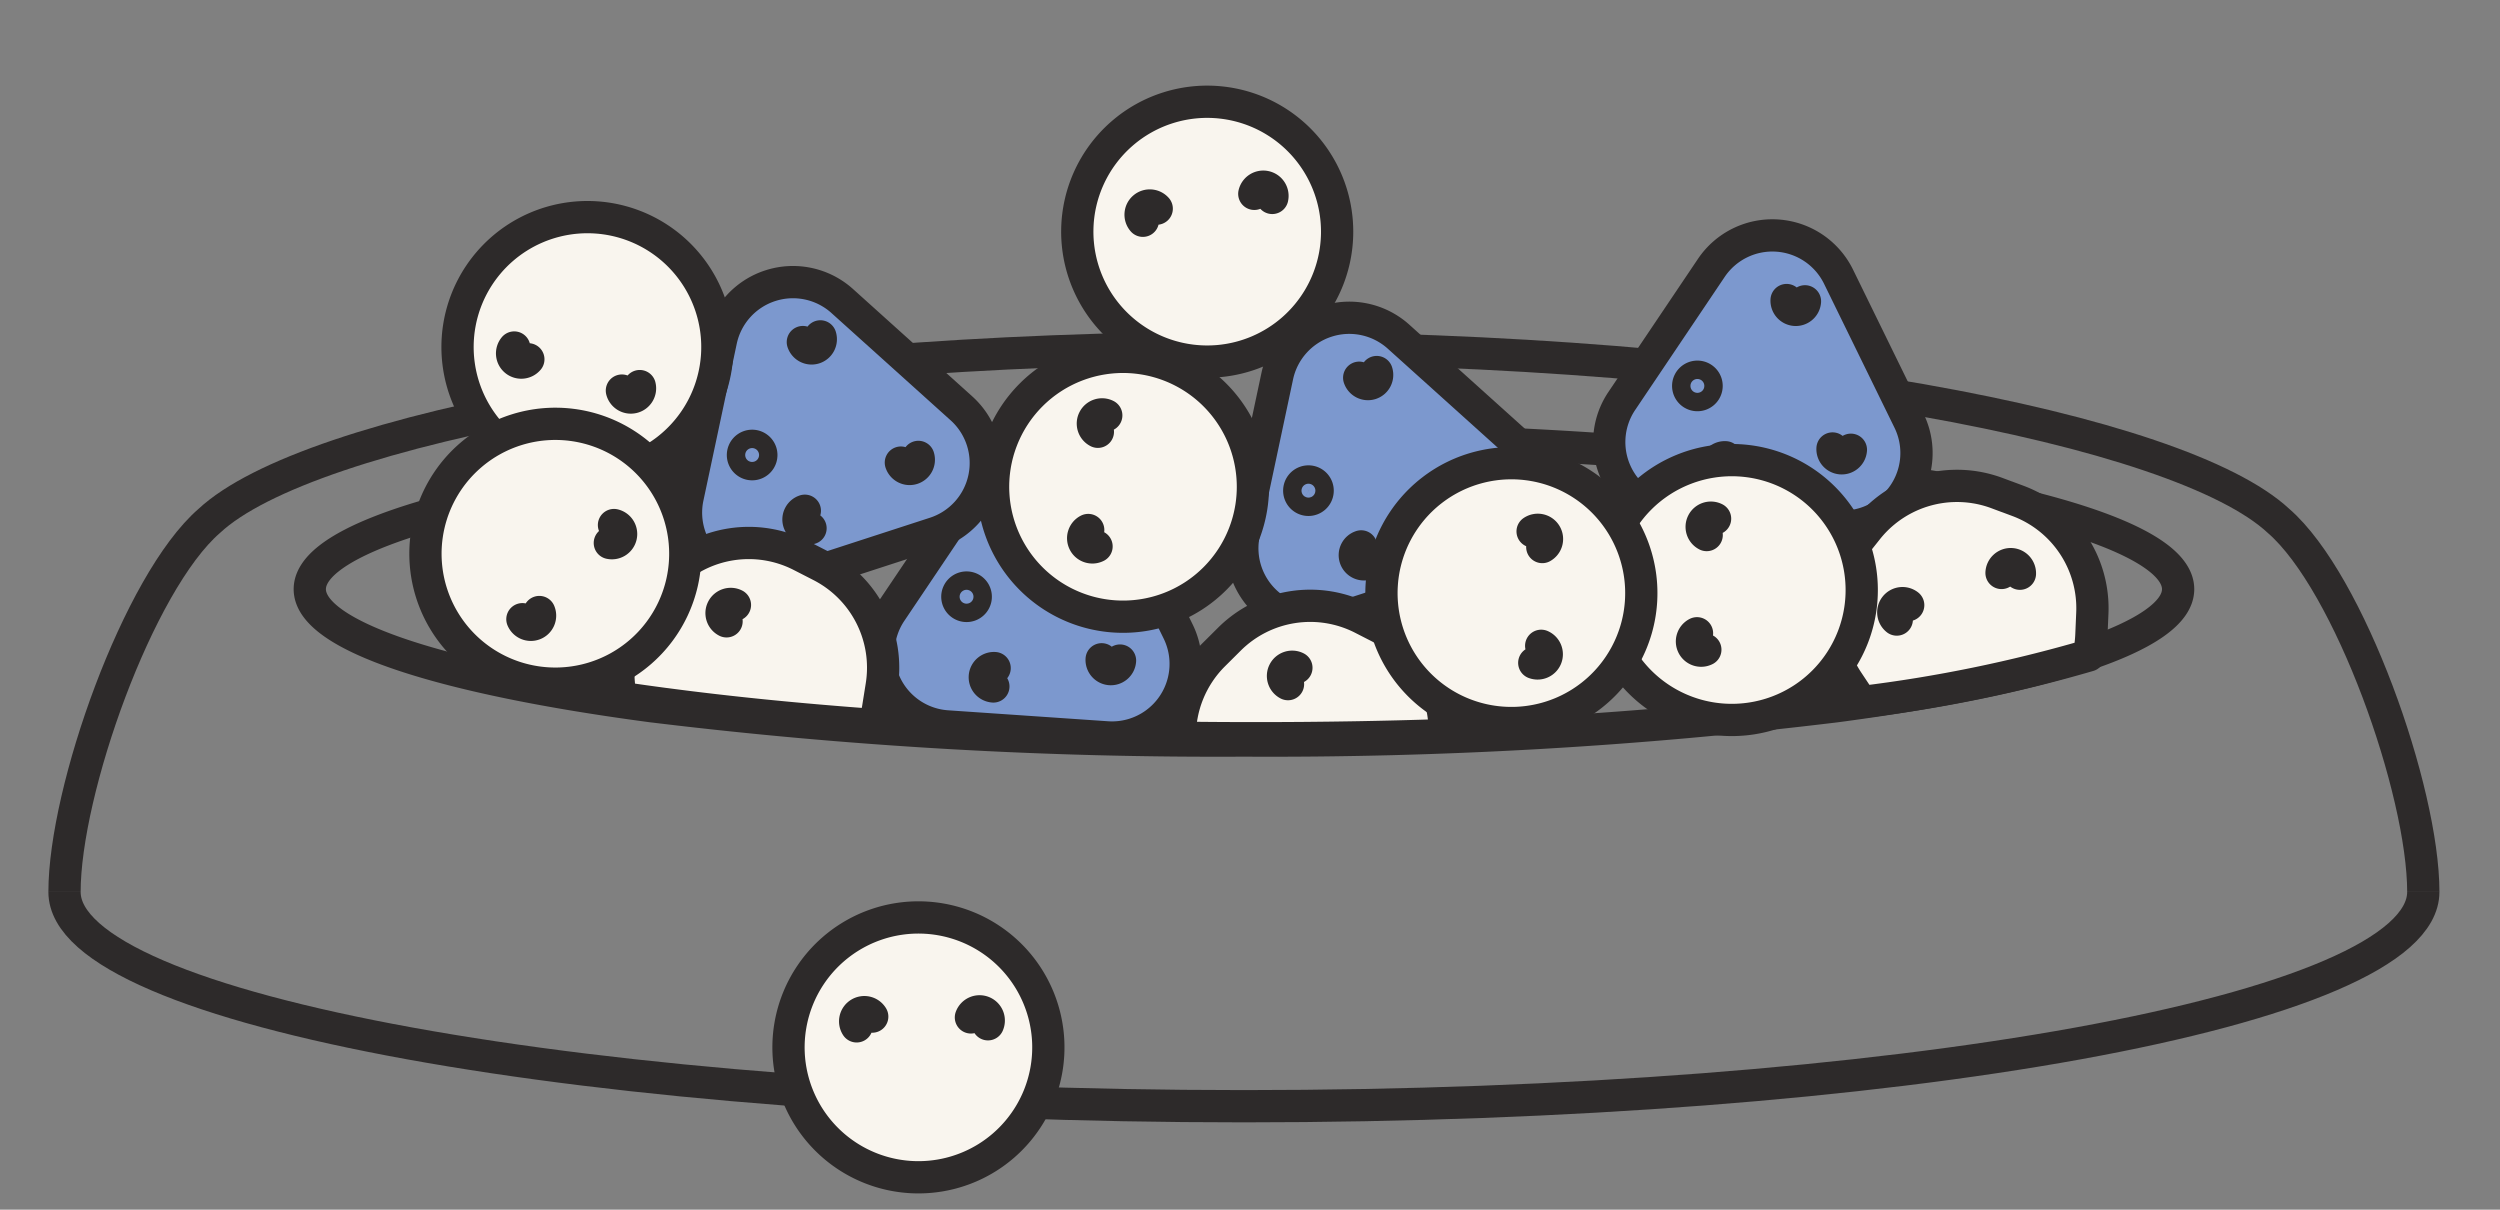<svg xmlns="http://www.w3.org/2000/svg" xmlns:xlink="http://www.w3.org/1999/xlink" width="155" height="75" viewBox="0 0 155 75">
  <rect x="0" y="0" width="155" height="75" fill="#808080" stroke="none"/>
  <defs>
    <clipPath id="clip-Dawkowanie_Kaczka_2">
      <rect width="155" height="75"/>
    </clipPath>
  </defs>
  <g id="Dawkowanie_Kaczka_2" clip-path="url(#clip-Dawkowanie_Kaczka_2)">
    <g id="Group_994" data-name="Group 994" transform="translate(4 6.313)">
      <path id="Path_5882" data-name="Path 5882" d="M305.216,243.013h.01" transform="translate(-195.454 -205.531)" fill="none" stroke="#2d2a2a" stroke-linejoin="round" stroke-width="2"/>
      <path id="Path_5883" data-name="Path 5883" d="M259.573,243.544a288.8,288.8,0,0,1-36.638-2.116h-.009c-12.983-1.72-21.271-4.338-21.271-7.268,0-5.185,25.93-9.389,57.919-9.389s57.918,4.2,57.918,9.389c0,2.93-8.288,5.548-21.271,7.268h-.009A288.8,288.8,0,0,1,259.573,243.544Z" transform="translate(-186.448 -203.944)" fill="none" stroke="#2d2a2a" stroke-linejoin="round" stroke-width="2"/>
      <path id="Path_5884" data-name="Path 5884" d="M185,255.615c0,7.336,32.737,13.285,73.122,13.285s73.122-5.948,73.122-13.285" transform="translate(-185 -206.627)" fill="none" stroke="#2d2a2a" stroke-linejoin="round" stroke-width="2"/>
      <path id="Path_5885" data-name="Path 5885" d="M185,252.4c0-6.281,4.571-19.188,8.977-23.006h0c6.074-5.657,31.592-10.736,64.145-10.736s58.071,5.079,64.145,10.736h0c4.407,3.817,8.978,16.725,8.978,23.006" transform="translate(-185 -203.413)" fill="none" stroke="#2d2a2a" stroke-linejoin="round" stroke-width="2"/>
      <path id="Path_5886" data-name="Path 5886" d="M267.146,220.239l-2.067,9.727a4.565,4.565,0,0,0,5.876,5.291l9.456-3.073a4.565,4.565,0,0,0,1.644-7.734l-7.39-6.653a4.565,4.565,0,0,0-7.52,2.443" transform="translate(-191.955 -203.236)" fill="#7c98ce"/>
      <path id="Path_5887" data-name="Path 5887" d="M267.146,220.239l-2.067,9.727a4.565,4.565,0,0,0,5.876,5.291l9.456-3.073a4.565,4.565,0,0,0,1.644-7.734l-7.39-6.653A4.565,4.565,0,0,0,267.146,220.239Z" transform="translate(-191.955 -203.236)" fill="none" stroke="#2d2a2a" stroke-linecap="round" stroke-linejoin="round" stroke-width="2"/>
      <path id="Path_5888" data-name="Path 5888" d="M269.957,228.135a.57.57,0,1,1-.719-.366A.57.57,0,0,1,269.957,228.135Z" transform="translate(-192.291 -204.203)" fill="none" stroke="#2d2a2a" stroke-linecap="round" stroke-linejoin="round" stroke-width="2"/>
      <path id="Path_5889" data-name="Path 5889" d="M280.654,228.495a.57.57,0,0,1-1.085.352" transform="translate(-193.224 -204.268)" fill="none" stroke="#2d2a2a" stroke-linecap="round" stroke-linejoin="round" stroke-width="2"/>
      <path id="Path_5890" data-name="Path 5890" d="M274,220.31a.57.57,0,0,1-1.085.352" transform="translate(-192.645 -203.556)" fill="none" stroke="#2d2a2a" stroke-linecap="round" stroke-linejoin="round" stroke-width="2"/>
      <path id="Path_5891" data-name="Path 5891" d="M273.363,233.235a.57.57,0,0,1-.352-1.085" transform="translate(-192.619 -204.586)" fill="none" stroke="#2d2a2a" stroke-linecap="round" stroke-linejoin="round" stroke-width="2"/>
      <path id="Path_5892" data-name="Path 5892" d="M296.22,213.051,290.67,221.3a4.565,4.565,0,0,0,3.475,7.1l9.92.68a4.565,4.565,0,0,0,4.414-6.561l-4.371-8.931a4.565,4.565,0,0,0-7.889-.541" transform="translate(-194.121 -202.75)" fill="#7c98ce"/>
      <path id="Path_5893" data-name="Path 5893" d="M296.22,213.051,290.67,221.3a4.565,4.565,0,0,0,3.475,7.1l9.92.68a4.565,4.565,0,0,0,4.414-6.561l-4.371-8.931A4.565,4.565,0,0,0,296.22,213.051Z" transform="translate(-194.121 -202.75)" fill="none" stroke="#2d2a2a" stroke-linecap="round" stroke-linejoin="round" stroke-width="2"/>
      <path id="Path_5894" data-name="Path 5894" d="M296.395,221.237a.57.57,0,1,1-.53-.608A.57.57,0,0,1,296.395,221.237Z" transform="translate(-194.588 -203.584)" fill="none" stroke="#2d2a2a" stroke-linecap="round" stroke-linejoin="round" stroke-width="2"/>
      <path id="Path_5895" data-name="Path 5895" d="M306.195,225.58a.57.57,0,0,1-1.138-.079" transform="translate(-195.44 -204.008)" fill="none" stroke="#2d2a2a" stroke-linecap="round" stroke-linejoin="round" stroke-width="2"/>
      <path id="Path_5896" data-name="Path 5896" d="M303.077,215.5a.57.57,0,1,1-1.138-.079" transform="translate(-195.169 -203.131)" fill="none" stroke="#2d2a2a" stroke-linecap="round" stroke-linejoin="round" stroke-width="2"/>
      <path id="Path_5897" data-name="Path 5897" d="M297.65,227.236a.57.57,0,1,1,.079-1.138" transform="translate(-194.75 -204.06)" fill="none" stroke="#2d2a2a" stroke-linecap="round" stroke-linejoin="round" stroke-width="2"/>
      <path id="Path_5898" data-name="Path 5898" d="M246.592,227.367l-5.549,8.251a4.565,4.565,0,0,0,3.475,7.1l9.92.68a4.565,4.565,0,0,0,4.414-6.561l-4.371-8.931a4.565,4.565,0,0,0-7.889-.541" transform="translate(-189.805 -203.995)" fill="#7c98ce"/>
      <path id="Path_5899" data-name="Path 5899" d="M246.592,227.367l-5.549,8.251a4.565,4.565,0,0,0,3.475,7.1l9.92.68a4.565,4.565,0,0,0,4.414-6.561l-4.371-8.931A4.565,4.565,0,0,0,246.592,227.367Z" transform="translate(-189.805 -203.995)" fill="none" stroke="#2d2a2a" stroke-linecap="round" stroke-linejoin="round" stroke-width="2"/>
      <path id="Path_5900" data-name="Path 5900" d="M246.767,235.553a.57.57,0,1,1-.53-.608A.57.57,0,0,1,246.767,235.553Z" transform="translate(-190.272 -204.829)" fill="none" stroke="#2d2a2a" stroke-linecap="round" stroke-linejoin="round" stroke-width="2"/>
      <path id="Path_5901" data-name="Path 5901" d="M256.566,239.895a.57.57,0,0,1-1.138-.079" transform="translate(-191.125 -205.253)" fill="none" stroke="#2d2a2a" stroke-linecap="round" stroke-linejoin="round" stroke-width="2"/>
      <path id="Path_5902" data-name="Path 5902" d="M253.449,229.818a.57.57,0,0,1-1.138-.079" transform="translate(-190.853 -204.376)" fill="none" stroke="#2d2a2a" stroke-linecap="round" stroke-linejoin="round" stroke-width="2"/>
      <path id="Path_5903" data-name="Path 5903" d="M248.022,241.552a.57.57,0,0,1,.079-1.138" transform="translate(-190.434 -205.305)" fill="none" stroke="#2d2a2a" stroke-linecap="round" stroke-linejoin="round" stroke-width="2"/>
      <path id="Path_5904" data-name="Path 5904" d="M229.37,217.818l-2.067,9.727a4.565,4.565,0,0,0,5.876,5.291l9.456-3.073a4.565,4.565,0,0,0,1.644-7.734l-7.39-6.653a4.565,4.565,0,0,0-7.52,2.443" transform="translate(-188.67 -203.025)" fill="#7c98ce"/>
      <path id="Path_5905" data-name="Path 5905" d="M229.37,217.818l-2.067,9.727a4.565,4.565,0,0,0,5.876,5.291l9.456-3.073a4.565,4.565,0,0,0,1.644-7.734l-7.39-6.653A4.565,4.565,0,0,0,229.37,217.818Z" transform="translate(-188.67 -203.025)" fill="none" stroke="#2d2a2a" stroke-linecap="round" stroke-linejoin="round" stroke-width="2"/>
      <path id="Path_5906" data-name="Path 5906" d="M232.181,225.714a.57.57,0,1,1-.719-.366A.57.57,0,0,1,232.181,225.714Z" transform="translate(-189.006 -203.992)" fill="none" stroke="#2d2a2a" stroke-linecap="round" stroke-linejoin="round" stroke-width="2"/>
      <path id="Path_5907" data-name="Path 5907" d="M242.878,226.074a.57.57,0,0,1-1.085.352" transform="translate(-189.939 -204.058)" fill="none" stroke="#2d2a2a" stroke-linecap="round" stroke-linejoin="round" stroke-width="2"/>
      <path id="Path_5908" data-name="Path 5908" d="M236.222,217.889a.57.57,0,1,1-1.085.352" transform="translate(-189.36 -203.346)" fill="none" stroke="#2d2a2a" stroke-linecap="round" stroke-linejoin="round" stroke-width="2"/>
      <path id="Path_5909" data-name="Path 5909" d="M235.586,230.814a.57.57,0,0,1-.352-1.085" transform="translate(-189.334 -204.376)" fill="none" stroke="#2d2a2a" stroke-linecap="round" stroke-linejoin="round" stroke-width="2"/>
      <path id="Path_5910" data-name="Path 5910" d="M277.149,244.2c-3.777.129-7.683.194-11.689.194q-2.387,0-4.724-.03a7.1,7.1,0,0,1,2.086-5.13l.982-.977a7.1,7.1,0,0,1,8.249-1.294l1.229.63a7.113,7.113,0,0,1,3.867,6.608" transform="translate(-191.586 -204.937)" fill="#f9f5ee"/>
      <path id="Path_5911" data-name="Path 5911" d="M277.149,244.2c-3.777.129-7.683.194-11.689.194q-2.387,0-4.724-.03a7.1,7.1,0,0,1,2.086-5.13l.982-.977a7.1,7.1,0,0,1,8.249-1.294l1.229.63A7.113,7.113,0,0,1,277.149,244.2Z" transform="translate(-191.586 -204.937)" fill="none" stroke="#2d2a2a" stroke-linejoin="round" stroke-width="2"/>
      <path id="Path_5912" data-name="Path 5912" d="M268.052,241.4a.57.57,0,0,1,.52-1.015" transform="translate(-192.196 -205.297)" fill="none" stroke="#2d2a2a" stroke-linecap="round" stroke-linejoin="round" stroke-width="2"/>
      <path id="Path_5913" data-name="Path 5913" d="M238.935,240.779l-.218,1.363a7.448,7.448,0,0,1-.253,1.061c-4.679-.342-9.032-.778-12.958-1.3h-.01q-1.4-.185-2.721-.382a7.1,7.1,0,0,1,1.923-6.553l.982-.977a7.1,7.1,0,0,1,8.248-1.294l1.23.63a7.1,7.1,0,0,1,3.777,7.45" transform="translate(-188.271 -204.566)" fill="#f9f5ee"/>
      <path id="Path_5914" data-name="Path 5914" d="M238.935,240.779l-.218,1.363a7.448,7.448,0,0,1-.253,1.061c-4.679-.342-9.032-.778-12.958-1.3h-.01q-1.4-.185-2.721-.382a7.1,7.1,0,0,1,1.923-6.553l.982-.977a7.1,7.1,0,0,1,8.248-1.294l1.23.63A7.1,7.1,0,0,1,238.935,240.779Z" transform="translate(-188.271 -204.566)" fill="none" stroke="#2d2a2a" stroke-linejoin="round" stroke-width="2"/>
      <path id="Path_5915" data-name="Path 5915" d="M229.926,237.135a.57.57,0,0,1,.52-1.015" transform="translate(-188.88 -204.926)" fill="none" stroke="#2d2a2a" stroke-linecap="round" stroke-linejoin="round" stroke-width="2"/>
      <path id="Path_5916" data-name="Path 5916" d="M321.142,235.921l-.059,1.378a7.58,7.58,0,0,1-.163,1.255,88.037,88.037,0,0,1-14.084,2.89h0c-.035-.045-.065-.089-.094-.133l-.764-1.15a7.113,7.113,0,0,1,.347-8.348l.858-1.08a7.111,7.111,0,0,1,5.294-2.687h.01a7.1,7.1,0,0,1,2.741.441l.61.228h.005l.678.253a7.1,7.1,0,0,1,4.625,6.955" transform="translate(-195.417 -204.229)" fill="#f9f5ee"/>
      <path id="Path_5917" data-name="Path 5917" d="M321.142,235.921l-.059,1.378a7.58,7.58,0,0,1-.163,1.255,88.037,88.037,0,0,1-14.084,2.89h0c-.035-.045-.065-.089-.094-.133l-.764-1.15a7.113,7.113,0,0,1,.347-8.348l.858-1.08a7.111,7.111,0,0,1,5.294-2.687h.01a7.1,7.1,0,0,1,2.741.441l.61.228h.005l.678.253A7.1,7.1,0,0,1,321.142,235.921Z" transform="translate(-195.417 -204.229)" fill="none" stroke="#2d2a2a" stroke-linejoin="round" stroke-width="2"/>
      <path id="Path_5918" data-name="Path 5918" d="M309.4,237.02a.57.57,0,1,1,.708-.894" transform="translate(-195.8 -204.921)" fill="none" stroke="#2d2a2a" stroke-linecap="round" stroke-linejoin="round" stroke-width="2"/>
      <path id="Path_5919" data-name="Path 5919" d="M316.533,233.9a.57.57,0,0,1,1.14.047" transform="translate(-196.438 -204.69)" fill="none" stroke="#2d2a2a" stroke-linecap="round" stroke-linejoin="round" stroke-width="2"/>
      <path id="Path_5920" data-name="Path 5920" d="M259.779,220.164h0a8.055,8.055,0,1,0,4.284,8.445,8.056,8.056,0,0,0-4.284-8.445" transform="translate(-190.483 -203.467)" fill="#f9f5ee"/>
      <path id="Path_5921" data-name="Path 5921" d="M259.779,220.164h0a8.055,8.055,0,1,0,4.284,8.445A8.056,8.056,0,0,0,259.779,220.164Z" transform="translate(-190.483 -203.467)" fill="none" stroke="#2d2a2a" stroke-linejoin="round" stroke-width="2"/>
      <path id="Path_5922" data-name="Path 5922" d="M255,232.054a.57.57,0,0,1-.516-1.017" transform="translate(-191.015 -204.489)" fill="none" stroke="#2d2a2a" stroke-linecap="round" stroke-linejoin="round" stroke-width="2"/>
      <path id="Path_5923" data-name="Path 5923" d="M255.141,224.264a.57.57,0,0,1,.52-1.015" transform="translate(-191.073 -203.807)" fill="none" stroke="#2d2a2a" stroke-linecap="round" stroke-linejoin="round" stroke-width="2"/>
      <path id="Path_5924" data-name="Path 5924" d="M249.69,268.409h0a8.055,8.055,0,1,0-8.024,5.028,8.055,8.055,0,0,0,8.024-5.028" transform="translate(-189.275 -206.777)" fill="#f9f5ee"/>
      <path id="Path_5925" data-name="Path 5925" d="M249.69,268.409h0a8.055,8.055,0,1,0-8.024,5.028A8.055,8.055,0,0,0,249.69,268.409Z" transform="translate(-189.275 -206.777)" fill="none" stroke="#2d2a2a" stroke-linejoin="round" stroke-width="2"/>
      <path id="Path_5926" data-name="Path 5926" d="M238.781,264.658a.57.57,0,1,1,.966-.605" transform="translate(-189.669 -207.337)" fill="none" stroke="#2d2a2a" stroke-linecap="round" stroke-linejoin="round" stroke-width="2"/>
      <path id="Path_5927" data-name="Path 5927" d="M246.55,264.1a.57.57,0,1,1,1.057.425" transform="translate(-190.353 -207.333)" fill="none" stroke="#2d2a2a" stroke-linecap="round" stroke-linejoin="round" stroke-width="2"/>
      <path id="Path_5928" data-name="Path 5928" d="M301.12,227.176h0a8.055,8.055,0,1,0,4.284,8.445,8.056,8.056,0,0,0-4.284-8.445" transform="translate(-194.078 -204.077)" fill="#f9f5ee"/>
      <path id="Path_5929" data-name="Path 5929" d="M301.12,227.176h0a8.055,8.055,0,1,0,4.284,8.445A8.056,8.056,0,0,0,301.12,227.176Z" transform="translate(-194.078 -204.077)" fill="none" stroke="#2d2a2a" stroke-linejoin="round" stroke-width="2"/>
      <path id="Path_5930" data-name="Path 5930" d="M296.34,239.066a.57.57,0,0,1-.516-1.017" transform="translate(-194.61 -205.099)" fill="none" stroke="#2d2a2a" stroke-linecap="round" stroke-linejoin="round" stroke-width="2"/>
      <path id="Path_5931" data-name="Path 5931" d="M296.482,231.276a.57.57,0,0,1,.52-1.015" transform="translate(-194.668 -204.416)" fill="none" stroke="#2d2a2a" stroke-linecap="round" stroke-linejoin="round" stroke-width="2"/>
      <path id="Path_5932" data-name="Path 5932" d="M279.449,242.017h0a8.055,8.055,0,1,0-5-8.042,8.054,8.054,0,0,0,5,8.042" transform="translate(-192.777 -204.095)" fill="#f9f5ee"/>
      <path id="Path_5933" data-name="Path 5933" d="M279.449,242.017h0a8.055,8.055,0,1,0-5-8.042A8.054,8.054,0,0,0,279.449,242.017Z" transform="translate(-192.777 -204.095)" fill="none" stroke="#2d2a2a" stroke-linejoin="round" stroke-width="2"/>
      <path id="Path_5934" data-name="Path 5934" d="M284.692,231.124a.57.57,0,1,1,.6.968" transform="translate(-193.67 -204.489)" fill="none" stroke="#2d2a2a" stroke-linecap="round" stroke-linejoin="round" stroke-width="2"/>
      <path id="Path_5935" data-name="Path 5935" d="M285.233,238.9a.57.57,0,0,1-.429,1.056" transform="translate(-193.679 -205.173)" fill="none" stroke="#2d2a2a" stroke-linecap="round" stroke-linejoin="round" stroke-width="2"/>
      <path id="Path_5936" data-name="Path 5936" d="M213.568,212.674h0a8.055,8.055,0,1,0,9.185-2.3,8.055,8.055,0,0,0-9.185,2.3" transform="translate(-187.321 -202.642)" fill="#f9f5ee"/>
      <path id="Path_5937" data-name="Path 5937" d="M213.568,212.674h0a8.055,8.055,0,1,0,9.185-2.3A8.055,8.055,0,0,0,213.568,212.674Z" transform="translate(-187.321 -202.642)" fill="none" stroke="#2d2a2a" stroke-linejoin="round" stroke-width="2"/>
      <path id="Path_5938" data-name="Path 5938" d="M223.956,221.265a.57.57,0,0,1-1.106.278" transform="translate(-188.292 -203.64)" fill="none" stroke="#2d2a2a" stroke-linecap="round" stroke-linejoin="round" stroke-width="2"/>
      <path id="Path_5939" data-name="Path 5939" d="M216.4,219.376a.57.57,0,0,1-.875-.731" transform="translate(-187.643 -203.412)" fill="none" stroke="#2d2a2a" stroke-linecap="round" stroke-linejoin="round" stroke-width="2"/>
      <path id="Path_5940" data-name="Path 5940" d="M210.148,235.025h0a8.055,8.055,0,1,0,2.135-9.226,8.056,8.056,0,0,0-2.135,9.226" transform="translate(-187.131 -203.862)" fill="#f9f5ee"/>
      <path id="Path_5941" data-name="Path 5941" d="M210.148,235.025h0a8.055,8.055,0,1,0,2.135-9.226A8.056,8.056,0,0,0,210.148,235.025Z" transform="translate(-187.131 -203.862)" fill="none" stroke="#2d2a2a" stroke-linejoin="round" stroke-width="2"/>
      <path id="Path_5942" data-name="Path 5942" d="M222.287,230.7a.57.57,0,1,1-.257,1.111" transform="translate(-188.22 -204.46)" fill="none" stroke="#2d2a2a" stroke-linecap="round" stroke-linejoin="round" stroke-width="2"/>
      <path id="Path_5943" data-name="Path 5943" d="M217.143,236.607a.57.57,0,1,1-1.05.445" transform="translate(-187.704 -204.974)" fill="none" stroke="#2d2a2a" stroke-linecap="round" stroke-linejoin="round" stroke-width="2"/>
      <path id="Path_5944" data-name="Path 5944" d="M269.681,211.8h0a8.055,8.055,0,1,0-7.128,6.234,8.055,8.055,0,0,0,7.128-6.234" transform="translate(-190.98 -201.961)" fill="#f9f5ee"/>
      <path id="Path_5945" data-name="Path 5945" d="M269.681,211.8h0a8.055,8.055,0,1,0-7.128,6.234A8.055,8.055,0,0,0,269.681,211.8Z" transform="translate(-190.98 -201.961)" fill="none" stroke="#2d2a2a" stroke-linejoin="round" stroke-width="2"/>
      <path id="Path_5946" data-name="Path 5946" d="M258.213,209.947a.57.57,0,0,1,.858-.751" transform="translate(-191.355 -202.573)" fill="none" stroke="#2d2a2a" stroke-linecap="round" stroke-linejoin="round" stroke-width="2"/>
      <path id="Path_5947" data-name="Path 5947" d="M265.793,208.167a.57.57,0,0,1,1.112.253" transform="translate(-192.026 -202.462)" fill="none" stroke="#2d2a2a" stroke-linecap="round" stroke-linejoin="round" stroke-width="2"/>
    </g>
  </g>
</svg>
